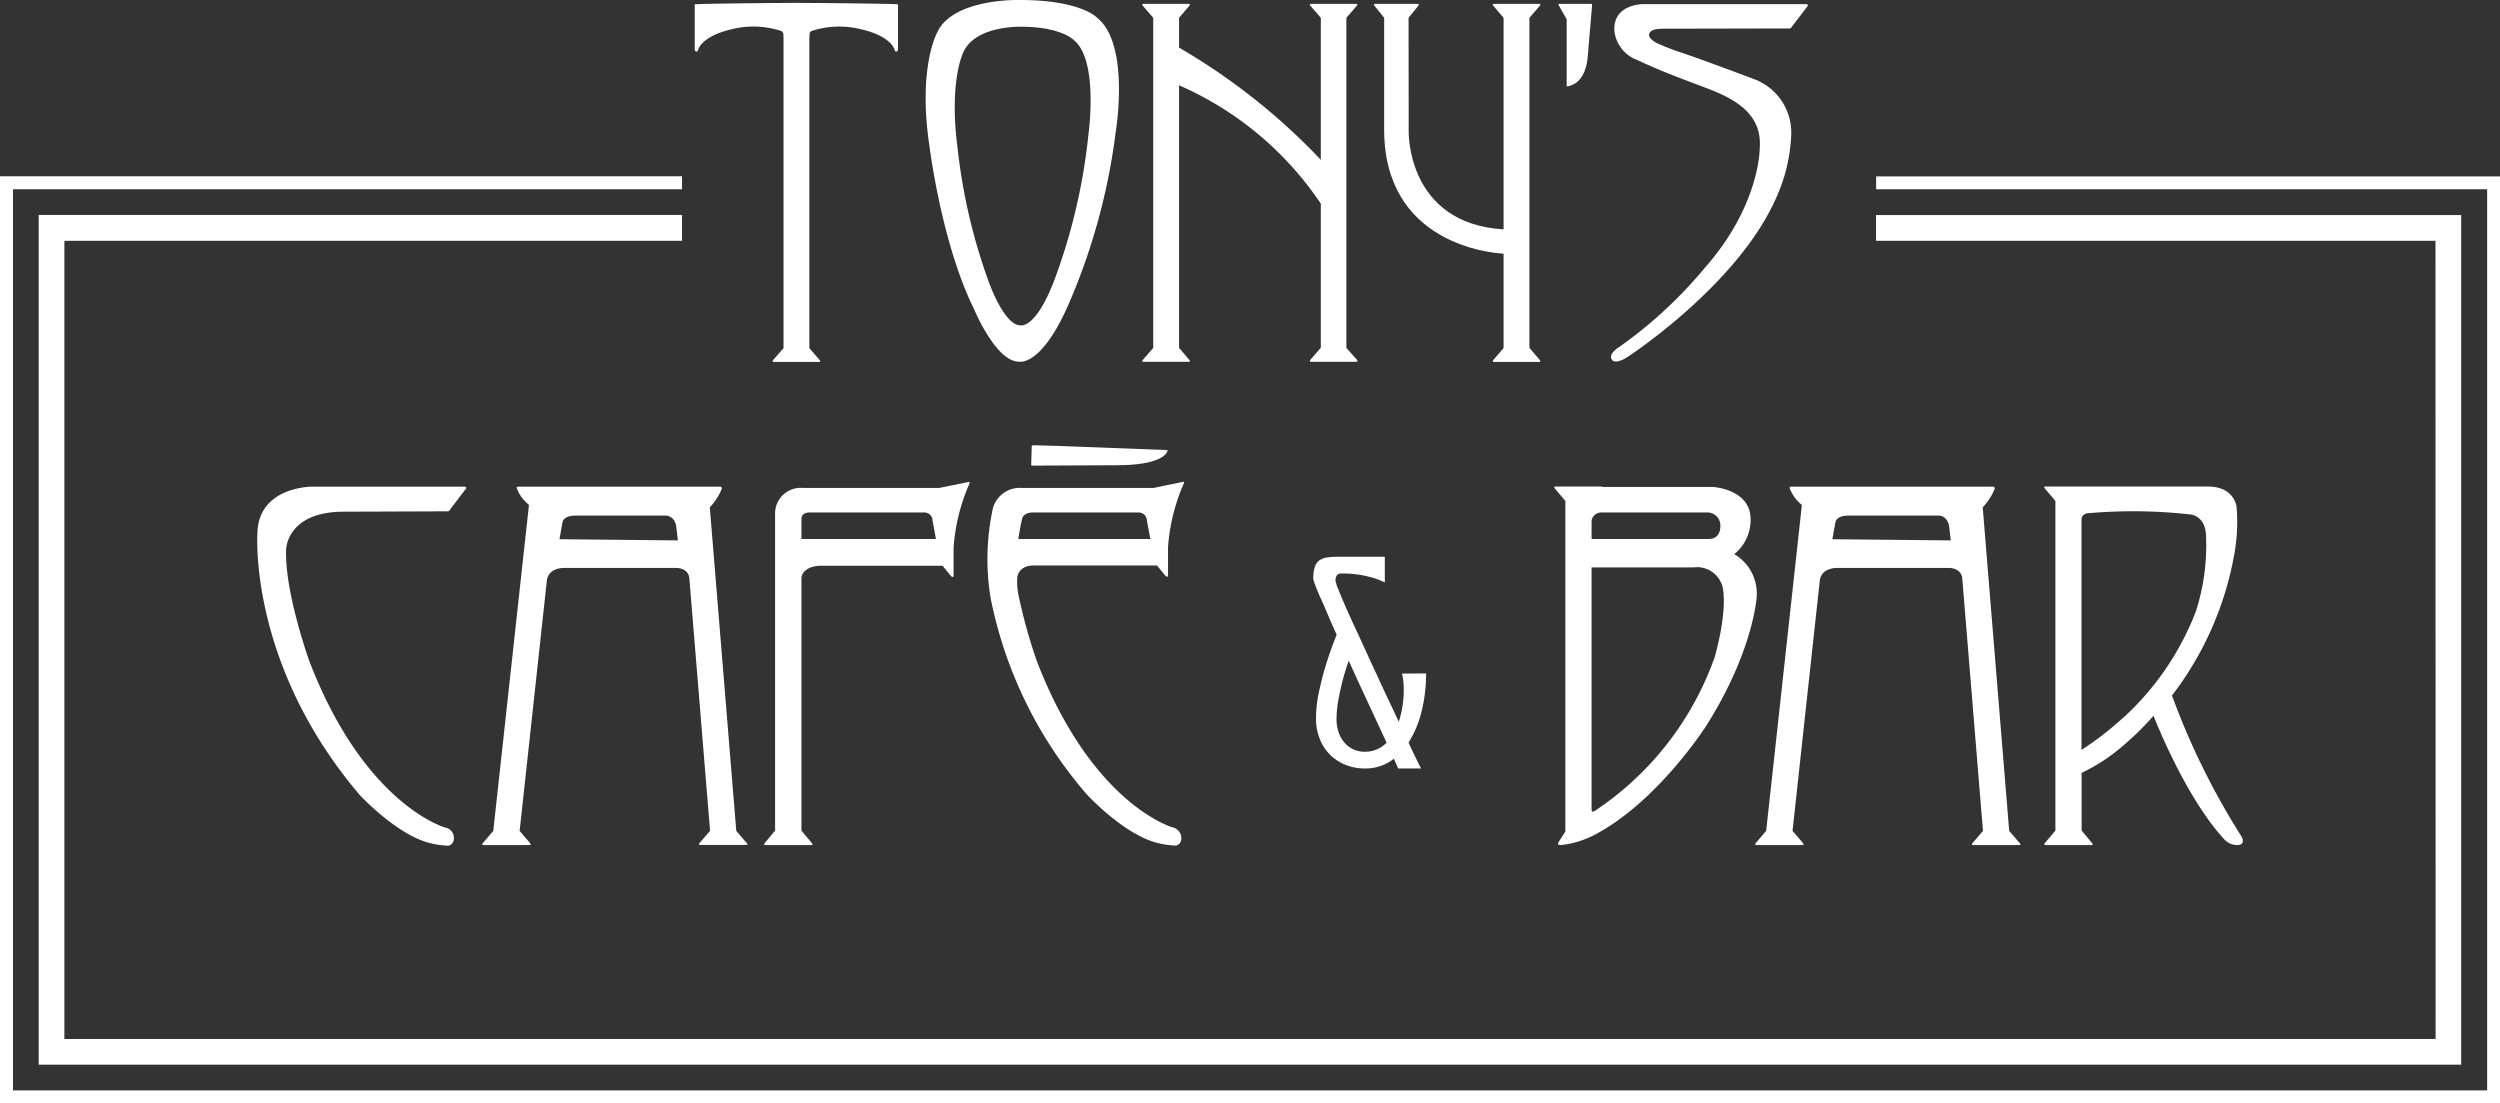 <svg xmlns="http://www.w3.org/2000/svg" width="192.59" height="85" viewBox="0 0 192.59 85"><rect x="0" y="0" width="192.59" height="85" fill="#333333" stroke="none"/><defs><clipPath id="a"><path data-name="Rectangle 9" fill="#fff" d="M0 0h192.59v85H0z"/></clipPath></defs><g data-name="Group 96"><g data-name="Group 16" clip-path="url(#a)" fill="#fff"><path data-name="Path 47" d="M69.18 3.76V.33C67.89.26 61.36.22 61.35.22s-6.54.04-7.83.11v3.43s-.02.18.1.2a.11.11 0 0 0 .15-.08s.16-1.07 2.64-1.64a6.9 6.9 0 0 1 3.75.14s.16.06.18.2c0 0 .02.17.02.44v23.8l-.78.89s-.16.17.03.17h3.48c.2 0 .03-.17.03-.17l-.77-.89V3.02c0-.27.02-.44.02-.44.01-.13.17-.2.17-.2a6.91 6.91 0 0 1 3.74-.14c2.49.57 2.65 1.64 2.65 1.64a.11.11 0 0 0 .14.09c.13-.04.1-.21.1-.21"/><path data-name="Path 48" d="M83.84 10.44a45.3 45.3 0 0 1-2.47 10.74c-1.53 4.25-2.76 3.88-2.76 3.88-1.25.02-2.43-3.32-2.43-3.32a44.23 44.23 0 0 1-2.42-10.4c-.65-5.01.41-7.21.41-7.21.84-2.17 4.44-2.07 4.44-2.07 3.2-.01 4.15 1.06 4.15 1.06 1.9 1.6 1.08 7.32 1.08 7.32m.58-9.16S83.07-.02 78.5 0c0 0-5.11-.13-6.3 2.5 0 0-1.51 2.67-.6 8.74 0 0 .93 7.54 3.45 12.6 0 0 1.68 4.05 3.46 4.02 0 0 1.75.45 3.93-4.7a48.34 48.34 0 0 0 3.51-13s1.17-6.94-1.55-8.88"/><path data-name="Path 49" d="M103.72 26.8V1.37l.78-.9s.16-.17-.03-.17H101c-.19 0-.03.17-.03.17l.78.9v10.94a48.7 48.7 0 0 0-10.92-8.64v-2.3l.77-.9s.16-.17-.03-.17h-3.48c-.19 0-.03.17-.03.17l.78.9V26.8l-.78.9s-.16.17.03.17h3.48c.2 0 .03-.17.03-.17l-.77-.9V6.57a25.39 25.39 0 0 1 10.92 9.12v11.1l-.78.9s-.16.18.03.18h3.48c.19 0 .03-.18.03-.18Z"/><path data-name="Path 50" d="M117.82 26.8V1.37l.78-.9s.16-.17-.03-.17h-3.49c-.18 0-.02.17-.02.17l.77.9v16.3c-7.46-.44-7.31-7.52-7.31-7.52l-.01-8.78.73-.9s.15-.17-.03-.17h-3.28c-.18 0-.03.17-.03.17l.73.9V9.8c-.11 9.05 8.35 9.7 9.2 9.74v7.27l-.77.9s-.16.17.02.17h3.49c.19 0 .03-.17.03-.17Z"/><path data-name="Path 51" d="m137.96 2.16 1.3-1.7a.1.1 0 0 0-.08-.14h-12.66s-2.31.02-2.15 2.1a2.7 2.7 0 0 0 1.73 2.19c1.7.8 3.03 1.3 5.34 2.17s4.34 2.03 4.12 4.68c0 0 .02 4.34-4.2 9.14a34.1 34.1 0 0 1-6.68 6.17s-.82.5-.5.95c0 0 .26.48 1.46-.4 0 0 8.11-5.35 11.08-11.84a13.1 13.1 0 0 0 1.27-5.08 4.4 4.4 0 0 0-2.72-4.25s-3.82-1.45-5.81-2.12a18.2 18.2 0 0 1-1.8-.7s-1.08-.52-.4-.97c0 0 .15-.17 1.24-.15l9.39-.02a.1.1 0 0 0 .07-.04"/><path data-name="Path 52" d="m120.07.39.62 1.1v5.1a.05.05 0 0 0 .05.06c.27-.03 1.43-.27 1.58-2.38l.33-3.9a.06.06 0 0 0-.05-.07h-2.48a.06.06 0 0 0-.05.1"/><path data-name="Path 53" d="m43.1 41.54.23-1.3s.04-.5.95-.52h7.02s.63-.02.79.8l.13 1.11Zm14.4 23.38-.78-.91-2.04-24.93a4.45 4.45 0 0 0 .92-1.42.13.13 0 0 0-.14-.17H39.93s-.16-.02-.12.13a3 3 0 0 0 .94 1.27L38 64.01l-.78.91s-.17.18.02.18h3.55c.19 0 .02-.18.02-.18l-.78-.91 2.1-19.3v-.04c.04-.2.22-.92 1.38-.92h8.52s.93-.06 1.07.74L54.7 64l-.78.91s-.17.18.02.18h3.55c.19 0 .02-.18.02-.18"/><path data-name="Path 54" d="m141.16 41.54.23-1.3s.04-.5.95-.52h7.03s.62-.02.78.8l.13 1.11Zm14.4 23.38-.78-.91-2.04-24.93a4.45 4.45 0 0 0 .92-1.42.13.13 0 0 0-.14-.17h-15.53s-.16-.02-.11.14a3 3 0 0 0 .93 1.27L136.06 64l-.78.92s-.16.18.02.18h3.55c.19 0 .02-.18.02-.18l-.78-.91 2.1-19.3.01-.04c.03-.2.21-.92 1.37-.92h8.52s.93-.05 1.07.74l1.6 19.52-.78.91s-.17.18.02.18h3.55c.19 0 .02-.18.02-.18"/><path data-name="Path 55" d="M61.74 40c0-.55.58-.52.58-.52h8.88a.63.63 0 0 1 .64.62l.26 1.42H61.74v-.73Zm12.95-2.77a.07.07 0 0 0-.08-.1l-2.26.46H61.86a1.97 1.97 0 0 0-2.15 2v24.4l-.78.93s-.16.18.02.18h3.55c.19 0 .02-.18.02-.18l-.78-.93V44.5s.04-.88 1.5-.92h9.37l.65.8s.2.17.2-.03v-2.17a14.79 14.79 0 0 1 1.23-4.94"/><path data-name="Path 56" d="m106.82 57.22-.63-1.36-.72-1.55-.78-1.68-.79-1.73q-.27.77-.48 1.56-.17.67-.32 1.47a8.68 8.68 0 0 0-.14 1.52 2.97 2.97 0 0 0 .14.89 2.4 2.4 0 0 0 .4.78 2.1 2.1 0 0 0 .68.57 2.07 2.07 0 0 0 .99.22 2.26 2.26 0 0 0 1.65-.7m2.7-2.44a7.96 7.96 0 0 1-1.01 2.43q.2.46.38.82l.31.64.27.54h-1.77q0-.04-.32-.75a3.52 3.52 0 0 1-2.23.75 3.97 3.97 0 0 1-1.47-.27 3.53 3.53 0 0 1-1.2-.77 3.62 3.62 0 0 1-.8-1.21 4.15 4.15 0 0 1-.3-1.61 9.92 9.92 0 0 1 .24-2.1q.24-1.11.55-2.1.35-1.12.8-2.24-.38-.84-.7-1.6t-.58-1.32q-.25-.57-.38-.94a1.93 1.93 0 0 1-.14-.46 2.88 2.88 0 0 1 .12-.91.98.98 0 0 1 .36-.51 1.38 1.38 0 0 1 .62-.22 6.93 6.93 0 0 1 .88-.05h3.53v1.98a5.75 5.75 0 0 0-.88-.35 9.09 9.09 0 0 0-1.05-.24 8.25 8.25 0 0 0-1.39-.1.42.42 0 0 0-.38.15.75.75 0 0 0-.1.4 3.09 3.09 0 0 0 .22.67q.22.56.6 1.43t.89 1.95l1.03 2.25 1.09 2.35 1.05 2.22a8.2 8.2 0 0 0 .38-2.53 5.87 5.87 0 0 0-.04-.64 3.22 3.22 0 0 0-.1-.54l1.86-.01a11.92 11.92 0 0 1-.34 2.89"/><path data-name="Path 57" d="M132.05 50.74a23.71 23.71 0 0 1-9.24 11.76c-.2.09-.2-.09-.2-.09v-18.7h7.86a2.03 2.03 0 0 1 2.25 1.58c.36 2.07-.66 5.45-.66 5.45m.47-10.25s.08 1.03-.9 1.03h-9.02v-1.43a.76.76 0 0 1 .75-.61h8.24a1 1 0 0 1 .93 1.01m1.07 2.2a3.39 3.39 0 0 0 1.26-2.68c0-2.36-2.95-2.5-2.95-2.5h-8.47a.12.12 0 0 0-.07-.03h-3.54c-.2 0-.03.18-.03.18l.79.93V64.05l-.52.82c-.17.26.17.23.17.23a7.24 7.24 0 0 0 2.7-.84c4.8-2.57 8.47-8.3 8.47-8.3 3.68-5.79 3.92-10 3.92-10a3.52 3.52 0 0 0-1.73-3.27"/><path data-name="Path 58" d="M163.47 55.37a23.85 23.85 0 0 1-3.12 2.4V40.05a.5.5 0 0 1 .47-.51 40 40 0 0 1 8 .1s1.06.14 1.12 1.57a16.48 16.48 0 0 1-.78 5.89 21.52 21.52 0 0 1-5.68 8.27m9.19 9.06a56.37 56.37 0 0 1-5.35-10.85 25.07 25.07 0 0 0 4.81-10.93 14.03 14.03 0 0 0 .17-3.57s-.13-1.59-2.2-1.6h-8.92a.13.13 0 0 0-.06 0h-3.54c-.2 0-.03.18-.03.18l.79.93v25.4l-.79.93s-.16.18.03.18h3.54c.19 0 .02-.18.02-.18l-.78-.94v-4.44a14.05 14.05 0 0 0 3.13-2.04 23.03 23.03 0 0 0 2.41-2.36s2.37 6.17 5.44 9.51a1.38 1.38 0 0 0 1.02.45s.68.02.31-.67"/><path data-name="Path 59" d="m26.3 39.42 8.22-.03a.1.1 0 0 0 .07-.03l1.31-1.72a.1.1 0 0 0-.07-.15H24.01s-4.14 0-4.18 3.63c0 0-.7 10.05 7.89 20.13 0 0 2.63 2.84 5.12 3.62a6.56 6.56 0 0 0 1.7.28.5.5 0 0 0 .4-.4.8.8 0 0 0-.65-1s-6.2-1.73-10.46-12.82c0 0-1.9-5.27-1.79-8.58 0 0 .01-2.84 4.26-2.93"/><path data-name="Path 60" d="M187.63 80.04H4.96V18.55h47.58v-1.99H2.98v65.46H189.6V16.57h-45.08v1.98h43.1Z"/><path data-name="Path 61" d="M144.53 13.59v.99h47.07V84H1V14.58h51.54v-1H0V85h192.59V13.59Z"/><path data-name="Path 62" d="m79.63 34.3 1.81.05 8.41.32c.06 0 .1.02.1.04-.05.22-.49 1.14-3.98 1.13l-6.43.03c-.06 0-.1-.02-.1-.04l.04-1.46c0-.03 0-.06.16-.06"/><path data-name="Path 63" d="M78.45 41.52c.05-.36.1-.6.18-1.06l.1-.47c.12-.51.78-.51.78-.51h8.2a.63.63 0 0 1 .64.62l.27 1.42Zm12.68-4.4-2.27.47H78.72a2.14 2.14 0 0 0-2.28 1.8A18.51 18.51 0 0 0 76.3 46l.01.05a32.84 32.84 0 0 0 7.45 15.19s2.63 2.84 5.13 3.62a6.55 6.55 0 0 0 1.7.28.53.53 0 0 0 .4-.4.86.86 0 0 0-.65-1s-6.2-1.73-10.47-12.82a41.22 41.22 0 0 1-1.38-4.94 5.45 5.45 0 0 1-.13-1.44c.02-.28.19-.92 1.19-.98h9.58l.65.8s.2.16.2-.03v-2.17a14.8 14.8 0 0 1 1.23-4.95.07.07 0 0 0-.08-.1"/></g></g></svg>